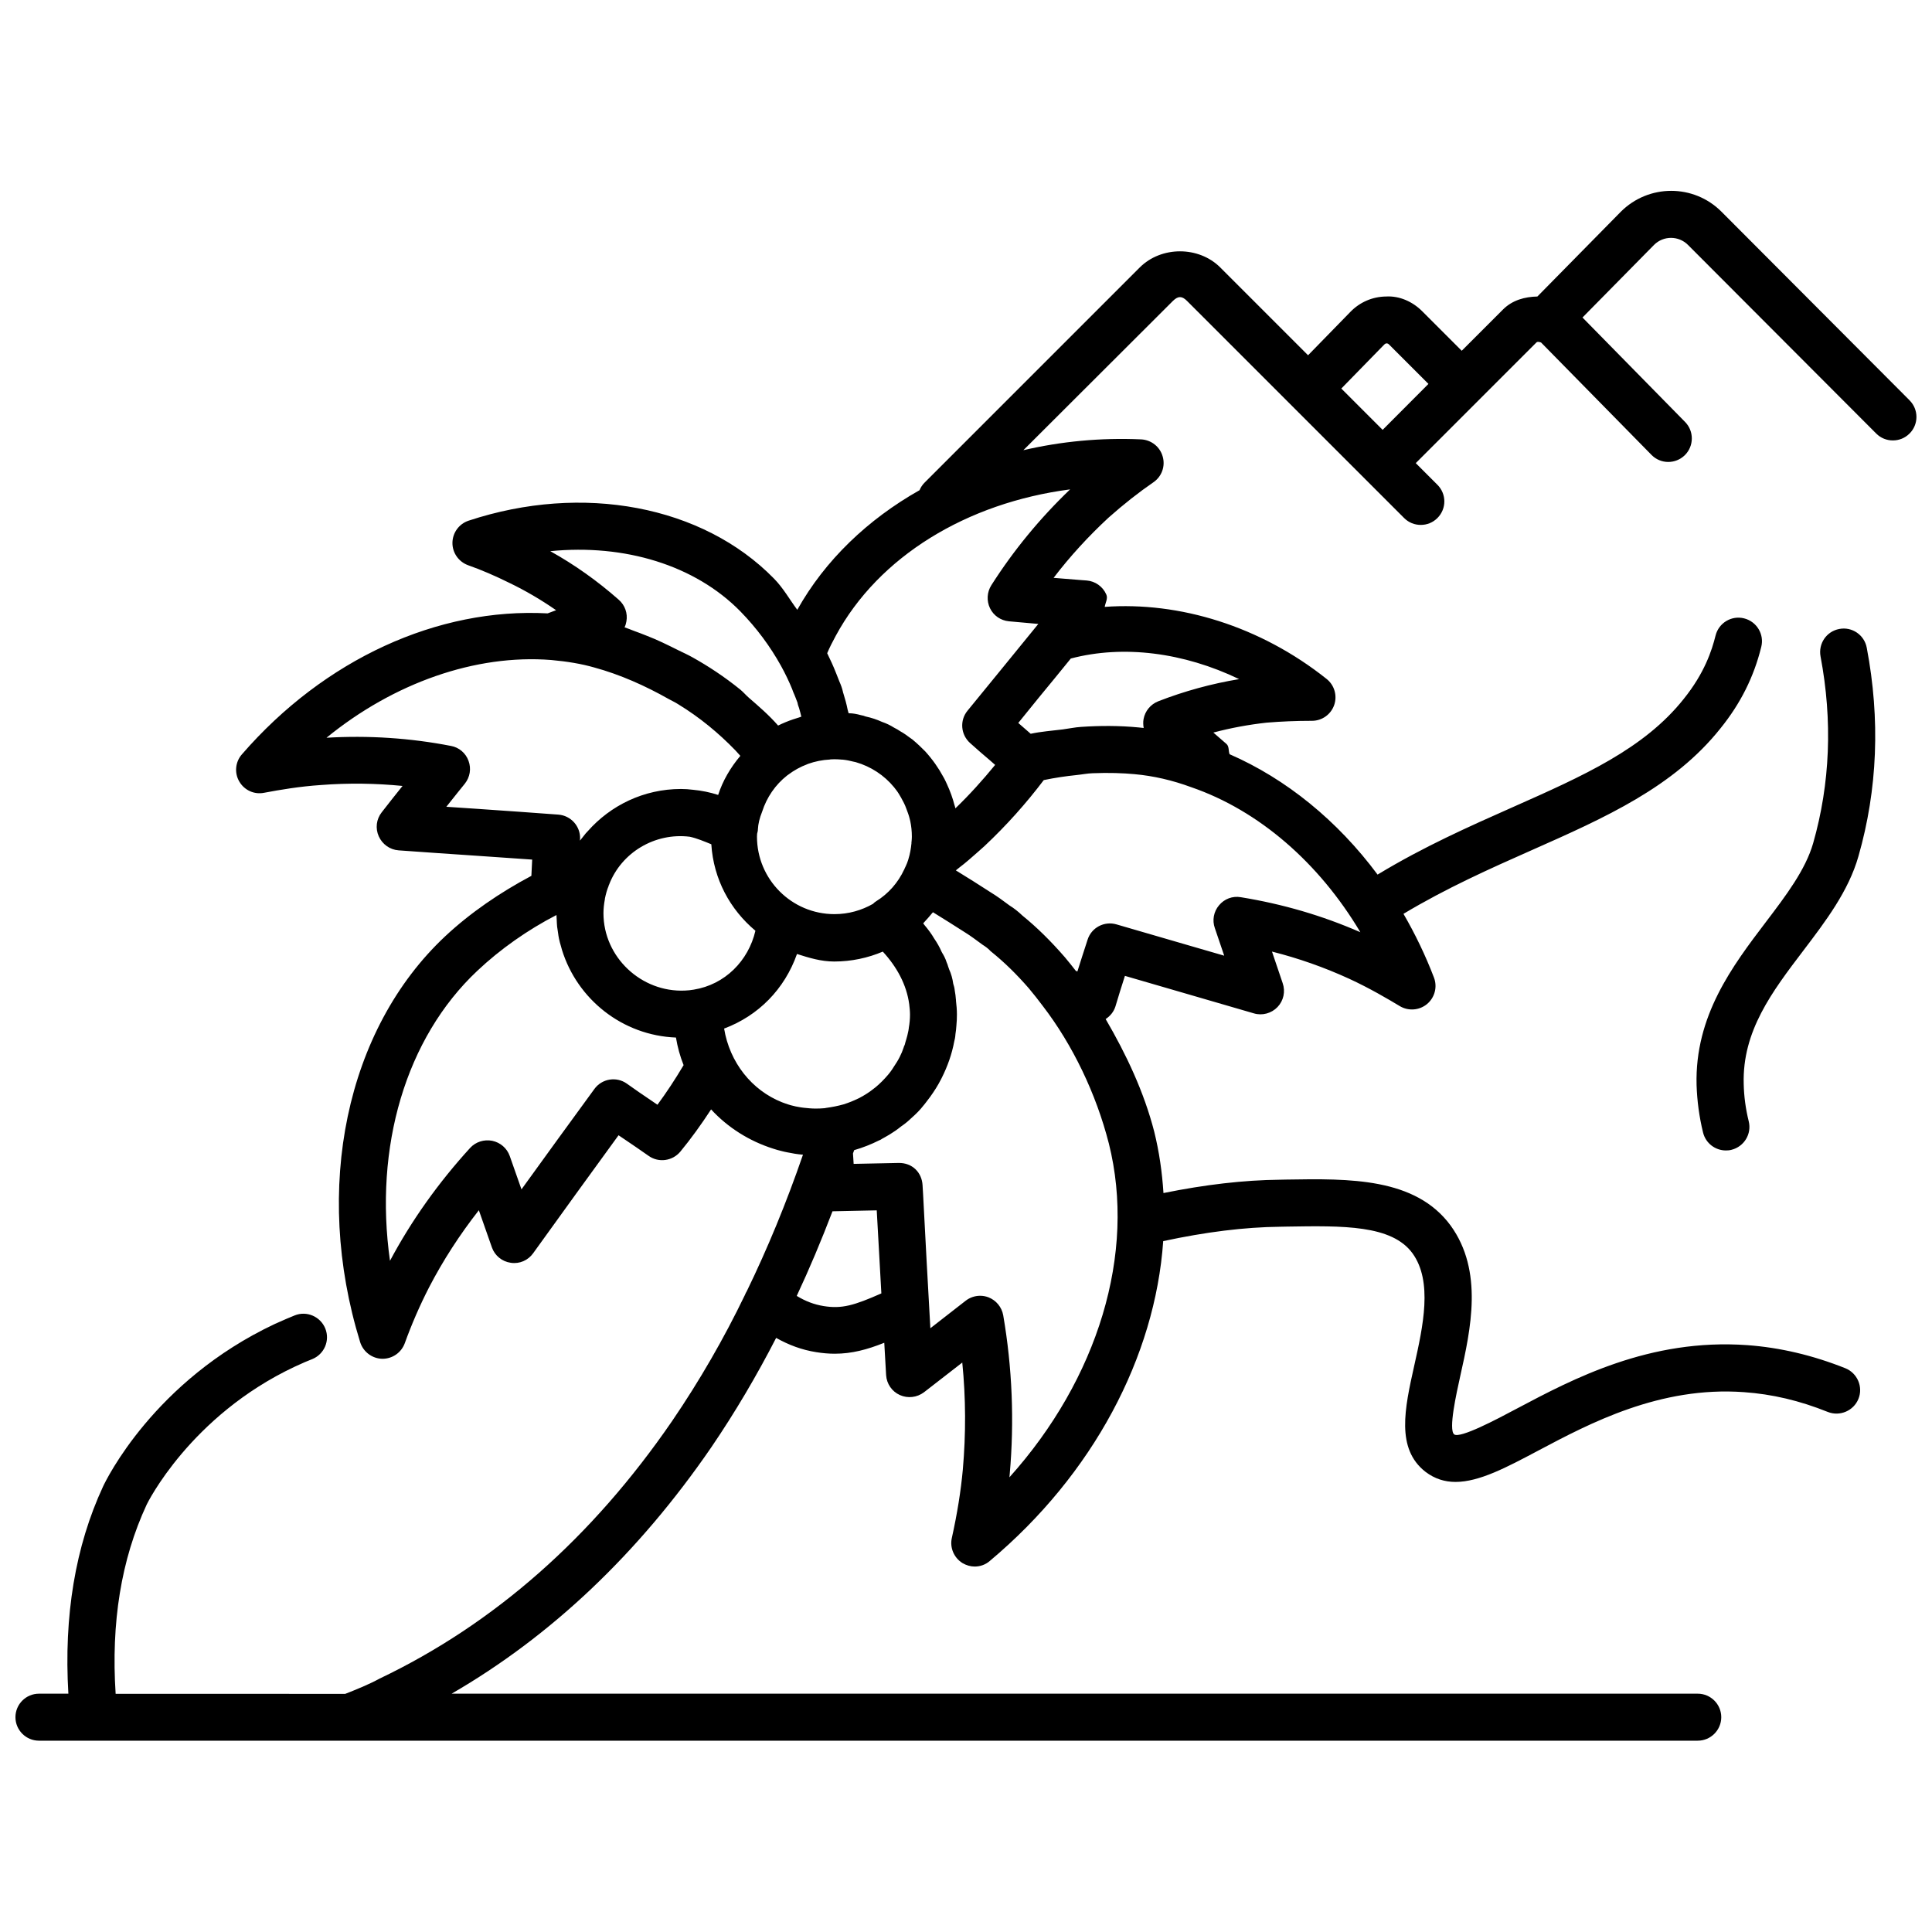<?xml version="1.0" encoding="UTF-8"?>
<!-- Uploaded to: SVG Repo, www.svgrepo.com, Generator: SVG Repo Mixer Tools -->
<svg width="800px" height="800px" version="1.1" viewBox="144 144 512 512" xmlns="http://www.w3.org/2000/svg">
 <defs>
  <clipPath id="a">
   <path d="m148.09 194h503.81v412h-503.81z"/>
  </clipPath>
 </defs>
 <g clip-path="url(#a)">
  <path d="m650.08 250.11-49.891-50.027c-7.348-7.348-19.277-7.348-26.66 0.035l-22.109 22.461c-3.324 0.07-6.578 0.945-9.062 3.394l-10.984 10.984-10.496-10.496c-2.555-2.555-6.051-4.094-9.551-3.883-3.606 0.035-6.961 1.504-9.445 4.059l-11.23 11.512-23.266-23.266c-5.703-5.703-15.641-5.703-21.344 0l-57.027 57.027c-0.594 0.594-1.016 1.258-1.328 1.996-13.75 7.766-25.051 18.578-32.398 31.699-2.062-2.766-3.707-5.773-6.191-8.293-18.895-19.312-50.66-25.332-80.926-15.324-2.519 0.84-4.234 3.184-4.269 5.844-0.035 2.66 1.645 5.039 4.129 5.949 3.57 1.258 7.207 2.832 10.883 4.652 4.305 2.062 8.469 4.512 12.457 7.277-0.734 0.281-1.504 0.559-2.238 0.84-29.109-1.574-59.164 12.141-81.031 37.367-1.75 1.996-2.027 4.898-0.699 7.172 1.328 2.309 3.953 3.535 6.578 3.008 4.269-0.805 9.375-1.68 15.113-2.062 7.242-0.559 14.484-0.453 21.586 0.246-1.855 2.309-3.707 4.652-5.527 6.996-1.434 1.82-1.715 4.269-0.77 6.367 0.945 2.098 2.938 3.535 5.246 3.707 6.891 0.488 13.785 0.98 20.711 1.434 4.898 0.352 9.797 0.664 14.695 1.016-0.07 1.434-0.141 2.867-0.211 4.305-8.293 4.41-16.199 9.797-22.848 16.023-26.273 24.629-35.09 66.859-22.531 107.55 0.805 2.555 3.148 4.34 5.809 4.41h0.141c2.625 0 4.969-1.645 5.879-4.129 1.785-4.934 3.953-9.973 6.473-14.871 3.672-7.066 8.082-13.891 13.156-20.363 1.156 3.289 2.309 6.578 3.465 9.867 0.77 2.168 2.695 3.742 5.004 4.059 2.344 0.352 4.582-0.664 5.914-2.519 7.523-10.461 15.043-20.852 22.637-31.277 0.523 0.352 1.086 0.734 1.609 1.086 2.133 1.434 4.269 2.902 6.367 4.375 2.66 1.891 6.332 1.363 8.398-1.121 2.801-3.394 5.527-7.172 8.152-11.195 4.441 4.828 10.145 8.398 16.41 10.391 0.77 0.246 1.539 0.488 2.344 0.664 0.453 0.105 0.945 0.246 1.398 0.316 1.363 0.281 2.731 0.523 4.164 0.629h0.035c-4.41 12.805-9.41 24.91-14.871 36.141-0.211 0.352-0.387 0.699-0.523 1.051-5.527 11.477-12 22.707-19.277 33.379-21.203 30.895-47.164 53.773-77.496 68.258-2.832 1.539-6.019 2.832-9.133 4.059l-60.852-0.012c-1.223-18.789 1.434-35.547 8.223-50.137 0.105-0.246 11.512-23.512 39.254-36.562 2.027-0.945 3.672-1.645 4.617-1.996 3.184-1.293 4.758-4.898 3.465-8.117-1.293-3.184-4.934-4.758-8.117-3.465-1.051 0.418-2.973 1.223-5.281 2.273-31.977 15.043-44.715 41.391-45.484 43.035-7.383 15.883-10.426 34.355-9.203 54.93l-7.801 0.004c-3.43 0-6.227 2.801-6.227 6.227 0 3.43 2.801 6.227 6.227 6.227h82.465 0.035 0.035 357.07c3.43 0 6.227-2.801 6.227-6.227 0-3.43-2.801-6.227-6.227-6.227h-330.24c26.414-15.289 49.508-37.191 68.785-65.25 6.367-9.34 12.105-19.102 17.215-29.039 3.359 1.891 6.824 3.184 10.602 3.777 1.715 0.281 3.359 0.418 4.934 0.418 4.512 0 8.57-1.086 13.121-2.902 0.176 2.867 0.316 5.738 0.488 8.57 0.141 2.309 1.539 4.34 3.637 5.281 2.098 0.945 4.547 0.664 6.402-0.734 3.394-2.625 6.754-5.246 10.145-7.871 0.945 9.375 0.98 18.895 0.141 28.41-0.523 5.668-1.469 11.582-2.902 18.055-0.594 2.59 0.559 5.281 2.832 6.684 1.016 0.594 2.133 0.91 3.219 0.91 1.434 0 2.867-0.488 3.988-1.469 27.395-22.953 43.84-54.125 45.973-84.773 11.23-2.414 21.48-3.707 31.035-3.812l1.75-0.035c14.906-0.246 27.781-0.453 33.273 7.066 5.422 7.488 2.801 19.348 0.453 29.844-2.519 11.301-4.863 21.938 2.973 28.059 2.484 1.891 5.144 2.695 7.977 2.695 6.297 0 13.539-3.848 22.043-8.363 13.539-7.172 32.117-17.039 54.371-15.43 7.488 0.523 14.766 2.238 22.25 5.246 3.184 1.258 6.824-0.281 8.117-3.465s-0.281-6.824-3.465-8.117c-8.605-3.43-17.32-5.492-25.996-6.121-25.891-1.855-46.219 8.957-61.086 16.828-5.246 2.801-15.043 7.977-16.582 6.824-1.574-1.223 0.594-10.848 1.609-15.465 2.766-12.387 6.191-27.816-2.555-39.887-9.34-12.699-26.766-12.457-43.559-12.176l-1.68 0.035c-9.621 0.105-19.801 1.293-30.859 3.535-0.352-5.492-1.121-10.914-2.449-16.27-2.695-10.496-7.418-20.504-12.875-29.844 1.191-0.77 2.133-1.891 2.59-3.324 0.805-2.695 1.645-5.422 2.519-8.117 4.758 1.363 9.48 2.766 14.203 4.129 6.648 1.926 13.297 3.848 19.977 5.809 2.203 0.664 4.652 0 6.262-1.68s2.133-4.129 1.363-6.332c-0.945-2.766-1.891-5.562-2.832-8.363 7.066 1.785 13.82 4.164 20.469 7.207 5.457 2.519 10.25 5.352 13.398 7.242 2.273 1.363 5.18 1.156 7.242-0.559 2.027-1.715 2.766-4.512 1.82-6.996-2.273-5.949-5.004-11.582-8.082-16.898 11.441-6.856 22.918-11.965 34.043-16.898 19.348-8.57 37.609-16.688 49.996-32.293 5.281-6.543 8.816-13.574 10.777-21.551 0.84-3.324-1.191-6.719-4.547-7.559-3.324-0.84-6.719 1.191-7.559 4.547-0.98 3.953-2.938 9.973-8.434 16.793-10.496 13.227-26.625 20.398-45.309 28.688-11.582 5.144-23.512 10.426-35.723 17.809-0.035 0.035-0.07 0.035-0.105 0.07-10.602-14.273-24.211-25.367-39.219-31.906-0.352-0.91-0.07-2.062-0.84-2.731l-3.465-3.008c4.617-1.223 9.34-2.098 14.102-2.625 3.848-0.316 7.801-0.488 12.035-0.488 2.66 0 5.004-1.68 5.879-4.164s0.07-5.281-1.996-6.926c-17.562-13.996-39.012-20.539-58.812-19.102 0.176-1.121 0.91-2.203 0.418-3.289-0.91-2.098-2.938-3.535-5.215-3.707l-1.434-0.105c-2.414-0.176-4.863-0.387-7.312-0.594 4.375-5.738 9.273-11.055 14.555-15.953 4.059-3.606 8.082-6.754 11.895-9.375 2.203-1.504 3.219-4.269 2.449-6.856-0.734-2.59-3.043-4.375-5.703-4.512-10.812-0.488-21.309 0.559-31.207 2.867l39.645-39.574c1.363-1.328 2.379-1.328 3.707 0l47.41 47.41v0.035h0.035l10.109 10.109c1.223 1.223 2.801 1.82 4.41 1.82s3.184-0.594 4.41-1.82c2.449-2.449 2.449-6.367 0-8.816l-5.738-5.738 31.941-31.941c0.141-0.141 0.352-0.352 1.258-0.035l29.285 29.809c2.414 2.449 6.332 2.484 8.816 0.07 2.449-2.414 2.484-6.367 0.07-8.816l-27.184-27.676 18.961-19.242c2.484-2.484 6.508-2.484 8.992 0l49.891 49.996c1.223 1.223 2.801 1.82 4.41 1.82s3.184-0.594 4.41-1.82c2.445-2.414 2.445-6.371 0.027-8.785zm-360.26 39.957c19.699-1.961 38.379 3.707 50.383 15.953 4.305 4.41 7.906 9.273 10.777 14.449 1.121 2.027 2.168 4.234 2.938 6.121 0.176 0.523 0.387 1.051 0.629 1.574l0.281 0.699c0.105 0.281 0.418 1.086 0.523 1.363 0.07 0.488 0.246 0.98 0.418 1.434 0.211 0.664 0.387 1.469 0.594 2.273-0.176 0.035-0.352 0.105-0.523 0.176-0.559 0.176-1.086 0.352-1.645 0.523-1.363 0.453-2.695 1.016-3.988 1.645-2.449-2.801-5.109-5.074-7.766-7.383-0.77-0.664-1.469-1.504-2.238-2.133-4.234-3.43-8.5-6.227-12.699-8.57-1.258-0.699-2.344-1.191-3.57-1.785-3.008-1.504-5.773-2.867-8.434-3.883-1.328-0.523-2.379-0.945-3.57-1.363-0.77-0.281-1.715-0.699-2.414-0.91 0.246-0.488 0.387-1.016 0.488-1.574 0.387-2.133-0.387-4.305-2.027-5.738-5.629-4.965-11.719-9.301-18.156-12.871zm94.359 129.35c-0.105 0.316-0.352 1.156-0.418 1.469-0.141 0.246-0.246 0.523-0.316 0.805-0.246 0.77-0.594 1.574-1.016 2.414 0 0.035-0.035 0.035-0.035 0.07-0.418 0.84-0.98 1.715-1.609 2.66-0.176 0.316-0.418 0.629-0.629 0.945-0.141 0.176-0.246 0.352-0.387 0.523-0.141 0.176-0.316 0.387-0.488 0.594-0.98 1.156-2.027 2.203-3.184 3.184-0.211 0.176-0.453 0.352-0.77 0.594-0.91 0.734-2.098 1.504-3.606 2.309-0.141 0.07-0.316 0.141-0.453 0.211-1.086 0.523-2.273 1.016-3.707 1.469-1.469 0.418-3.078 0.734-4.652 0.945-0.105 0-0.211 0.07-0.352 0.07-0.77 0.07-1.574 0.105-2.379 0.105h-0.035c-1.051 0-2.062-0.105-3.078-0.211-0.281-0.035-0.523-0.07-0.805-0.105-0.91-0.141-1.785-0.316-2.66-0.559-0.559-0.141-1.086-0.352-1.609-0.523-0.246-0.105-0.488-0.176-0.77-0.281-8.012-3.184-13.855-10.566-15.324-19.523 9.062-3.394 16.023-10.426 19.312-19.766 3.184 1.016 6.367 1.996 9.867 1.996 4.547 0 8.922-0.945 12.875-2.625 3.672 3.988 6.297 8.711 6.996 13.926 0.105 0.875 0.211 1.82 0.211 2.766 0 1.156-0.105 2.344-0.316 3.5 0 0.07 0 0.211-0.035 0.281-0.035 0.281-0.07 0.559-0.141 0.805-0.137 0.621-0.277 1.32-0.488 1.953zm-26.273-72.879c0.07-0.035 0.176-0.07 0.246-0.105 1.855-0.664 3.812-1.051 5.844-1.156 0.035 0 0.035-0.035 0.07-0.035 0.352 0 0.699-0.035 1.051-0.035 0.559 0 1.121 0.035 1.645 0.07 0.211 0.035 0.387 0.035 0.594 0.035 1.016 0.105 1.961 0.316 2.938 0.559 0.07 0 0.105 0.035 0.176 0.035 0.105 0.035 0.211 0.035 0.316 0.07 4.023 1.156 7.559 3.5 10.145 6.648 0.418 0.559 0.875 1.086 1.223 1.68 0.211 0.352 0.418 0.699 0.629 1.051 0.523 0.945 1.051 1.926 1.398 2.938 0.281 0.77 0.594 1.539 0.805 2.344l0.246 0.98c0.281 1.328 0.418 2.695 0.418 4.094 0 0.418-0.035 0.84-0.07 1.258 0 0.07-0.035 0.141-0.035 0.211v0.316c-0.141 1.434-0.387 2.832-0.805 4.164-0.035 0.07-0.035 0.176-0.07 0.246-0.07 0.281-0.211 0.523-0.281 0.805-0.211 0.523-0.453 1.051-0.699 1.539-0.035 0.035 0 0.07 0 0.105 0 0.035-0.07 0.035-0.07 0.07-1.609 3.465-4.164 6.402-7.453 8.434-0.316 0.176-0.559 0.418-0.805 0.664-3.008 1.715-6.473 2.731-10.215 2.731-11.336 0-20.539-9.203-20.539-20.539 0-0.246 0.035-0.523 0.035-0.77 0.105-0.387 0.211-0.77 0.211-1.191 0.07-1.398 0.418-2.902 1.121-4.652 1.223-3.812 3.5-7.137 6.613-9.586 0.07-0.07 0.176-0.141 0.246-0.176 1.574-1.191 3.289-2.137 5.074-2.801zm-25.402 21.203c0.594 9.273 4.969 17.285 11.688 22.918-1.855 7.977-8.082 14.273-16.34 15.605-0.77 0.141-1.574 0.211-2.344 0.246-11.512 0.523-21.586-8.816-21.586-20.504 0-1.223 0.141-2.414 0.352-3.57 0.035-0.105 0.035-0.211 0.035-0.316 0.246-1.191 0.559-2.344 1.016-3.43 0.035-0.035 0-0.105 0-0.141 0-0.035 0.035-0.035 0.07-0.07 3.254-8.535 12.141-13.891 21.41-12.734 1.922 0.422 3.812 1.227 5.699 1.996zm-61.332-9.344c-2.973-0.211-5.949-0.418-8.887-0.594 1.016-1.258 2.027-2.519 3.008-3.777l1.891-2.344c1.363-1.715 1.75-3.988 0.98-6.051-0.734-2.062-2.519-3.57-4.652-3.953-10.777-2.098-21.902-2.832-32.992-2.168 17.809-14.52 39.465-22.18 59.547-20.605 4.305 0.387 8.012 1.016 11.336 1.961 6.961 1.891 13.645 4.898 19.836 8.398 0.805 0.453 1.68 0.84 2.484 1.363 5.738 3.5 10.777 7.695 15.148 12.211 0.453 0.488 0.91 0.98 1.328 1.469-2.625 3.113-4.688 6.648-5.879 10.355-2.168-0.699-4.41-1.156-6.648-1.363-1.086-0.141-2.133-0.211-3.219-0.211-9.832 0-18.648 4.34-24.699 11.195-0.176 0.211-0.352 0.387-0.523 0.559-0.316 0.387-0.629 0.805-0.945 1.191-0.211 0.246-0.387 0.488-0.594 0.734 0-0.176 0-0.316 0.035-0.488 0.105-3.324-2.449-6.156-5.773-6.402-6.926-0.535-13.852-0.988-20.781-1.48zm47.059 78.371c-0.559-0.387-1.086-0.734-1.645-1.121-2.168-1.469-4.34-2.938-6.473-4.477-2.766-1.961-6.613-1.328-8.605 1.434-6.508 8.887-12.91 17.738-19.312 26.59-1.016-2.938-2.062-5.914-3.113-8.852-0.734-2.062-2.484-3.57-4.652-4.023-2.133-0.418-4.375 0.281-5.844 1.891-8.434 9.238-15.57 19.277-21.238 29.914-4.269-30.09 4.129-58.988 23.16-76.867 6.086-5.738 13.297-10.812 20.957-14.766 0 0.453 0.07 0.875 0.07 1.328 0.035 0.594 0.035 1.156 0.105 1.75 0.07 0.559 0.176 1.086 0.246 1.645 0.07 0.523 0.141 1.051 0.246 1.539 0.141 0.664 0.316 1.328 0.523 1.996 0.105 0.352 0.176 0.699 0.281 1.016 4.059 13.051 15.988 22.637 30.195 23.195 0.418 2.519 1.086 4.969 2.027 7.312-2.242 3.777-4.551 7.277-6.93 10.496zm44.047 53.355c-2.555-0.418-4.828-1.293-7.137-2.695 3.359-7.172 6.508-14.66 9.48-22.426h0.07l11.652-0.246c0.387 7.312 0.84 14.66 1.223 22.008-7.277 3.219-10.496 4.129-15.289 3.359zm75.574-43.105c7.312 29.18-2.938 62.418-26.344 88.48 0.035-0.246 0.035-0.523 0.07-0.77 1.258-14.133 0.664-28.34-1.715-42.16-0.387-2.168-1.855-3.953-3.883-4.758-0.734-0.281-1.469-0.418-2.238-0.418-1.363 0-2.731 0.453-3.848 1.328-3.148 2.449-6.227 4.863-9.34 7.277-0.664-11.824-1.328-23.688-1.926-35.512l-0.141-2.379c-0.176-3.359-2.695-5.984-6.367-5.914l-11.895 0.246c-0.07-0.945-0.105-1.855-0.176-2.766 0.105-0.316 0.211-0.594 0.316-0.875 2.309-0.664 4.512-1.539 6.613-2.59 0.176-0.07 0.352-0.141 0.523-0.246 0.07-0.035 0.105-0.07 0.141-0.105 0.281-0.141 0.594-0.316 0.875-0.488 0.84-0.453 1.574-0.91 2.238-1.363 0.211-0.141 0.418-0.281 0.629-0.418 0.418-0.281 0.805-0.594 1.121-0.84 0.105-0.07 0.211-0.141 0.316-0.246 1.051-0.699 2.062-1.574 2.625-2.133 1.328-1.156 2.484-2.344 3.219-3.324 0.07-0.07 0.141-0.176 0.211-0.246 0.176-0.211 0.352-0.453 0.523-0.664 0.387-0.488 0.734-0.98 1.086-1.434 1.086-1.504 2.062-3.043 2.902-4.688 0.07-0.141 0.141-0.281 0.211-0.418 1.504-3.008 2.66-6.227 3.289-9.621 0.07-0.246 0.105-0.488 0.176-0.77 0.07-0.281 0.105-0.734 0.141-1.156 0.105-0.734 0.211-1.469 0.246-2.203 0.105-1.016 0.141-2.027 0.141-3.008 0-1.223-0.105-2.414-0.246-3.606 0-0.176 0-0.352-0.035-0.488-0.035-0.699-0.141-1.363-0.281-2.168-0.07-0.77-0.246-1.363-0.418-1.891-0.176-1.328-0.559-2.66-1.086-3.812-0.07-0.246-0.176-0.523-0.281-0.805-0.07-0.316-0.211-0.664-0.352-0.98-0.387-1.223-0.91-2.098-1.156-2.484l-0.211-0.387c-0.523-1.223-1.191-2.379-1.961-3.5-0.664-1.156-1.539-2.344-2.625-3.637-0.105-0.141-0.176-0.246-0.281-0.387 0.211-0.211 0.387-0.453 0.594-0.664 0.523-0.559 1.016-1.121 1.504-1.715 0.141-0.211 0.352-0.387 0.488-0.559 2.832 1.75 5.633 3.5 8.57 5.387 1.469 0.91 2.801 1.926 4.617 3.254 0.734 0.453 1.328 0.91 1.82 1.398 0.141 0.176 0.316 0.316 0.488 0.453 3.394 2.731 6.648 5.914 9.902 9.656 1.328 1.574 2.519 3.113 3.707 4.688 7.914 10.293 14.141 23.273 17.5 36.426zm66.648-55.977c-10.109-4.41-20.504-7.453-31.664-9.273-2.203-0.387-4.375 0.453-5.773 2.133-1.434 1.68-1.855 3.988-1.121 6.051 0.84 2.414 1.645 4.863 2.484 7.312-2.867-0.84-5.703-1.645-8.57-2.484-6.648-1.926-13.297-3.848-19.977-5.809-3.219-0.945-6.648 0.84-7.66 4.059-0.91 2.801-1.82 5.598-2.695 8.398-0.141-0.035-0.281-0.07-0.418-0.141-0.91-1.191-1.891-2.379-2.902-3.606-3.707-4.269-7.383-7.906-11.266-11.055-1.086-1.051-2.309-1.996-3.394-2.66-1.645-1.223-3.289-2.449-4.969-3.465-3.113-2.027-6.191-3.953-9.273-5.844l0.91-0.734c1.68-1.258 3.324-2.731 5.074-4.269l1.645-1.469c5.773-5.422 11.02-11.301 15.676-17.457 3.043-0.629 5.914-1.051 8.641-1.328 1.398-0.141 2.973-0.453 4.305-0.488 4.269-0.176 8.117-0.035 11.09 0.246 5.039 0.453 10.043 1.609 15.078 3.465 17.875 6.16 33.832 20.016 44.781 38.418zm-76.727-72.527c13.961-3.672 29.914-1.609 44.609 5.457-7.348 1.223-14.52 3.184-21.445 5.879-2.027 0.805-3.5 2.59-3.883 4.723-0.141 0.77-0.105 1.574 0.035 2.344-0.453-0.035-0.91-0.105-1.363-0.141-5.039-0.488-10.145-0.488-15.254-0.141-1.645 0.105-3.219 0.453-4.828 0.664-2.832 0.352-5.738 0.559-8.5 1.156-0.91-0.805-1.82-1.574-2.731-2.379-0.176-0.176-0.387-0.352-0.559-0.488l5.387-6.648c2.863-3.465 5.699-6.93 8.531-10.426zm-21.062-19.418c-1.156 1.82-1.293 4.129-0.352 6.086 0.945 1.961 2.832 3.254 5.004 3.465 2.625 0.246 5.215 0.488 7.801 0.699-3.184 3.883-6.367 7.801-9.551 11.719l-9.203 11.266c-2.133 2.59-1.82 6.367 0.699 8.605 1.715 1.539 3.43 3.043 5.18 4.512 0.488 0.418 0.945 0.84 1.434 1.258-3.289 4.023-6.789 7.906-10.531 11.512l-0.141-0.559c-0.035-0.105-0.07-0.211-0.105-0.316-0.488-1.891-1.156-3.707-1.961-5.457-0.211-0.523-0.488-1.016-0.734-1.539-0.105-0.211-0.211-0.387-0.316-0.559-1.223-2.273-2.766-4.477-4.723-6.648-1.016-1.016-1.996-1.996-3.43-3.184l-0.594-0.418c-0.805-0.594-1.645-1.223-2.555-1.715-0.559-0.387-1.121-0.699-1.68-0.98-1.051-0.664-2.098-1.156-3.219-1.539-1.363-0.629-2.766-1.086-4.34-1.434-0.352-0.141-0.77-0.281-1.258-0.352-1.121-0.316-2.203-0.488-2.902-0.488-0.105 0-0.246 0-0.352-0.035-0.07-0.316-0.176-0.629-0.246-0.91-0.281-1.469-0.699-2.938-1.156-4.41-0.035-0.07-0.07-0.141-0.07-0.246-0.211-0.98-0.559-1.926-0.98-2.867-0.141-0.387-0.316-0.77-0.453-1.156l-0.418-1.051c-0.699-1.785-1.504-3.535-2.344-5.246 0.629-1.504 1.398-3.008 2.273-4.617 11.371-21.027 34.707-35.23 62.102-38.801-7.969 7.633-15 16.168-20.879 25.406zm103.7-41.18-10.949-10.949 11.406-11.688c0.176-0.176 0.387-0.281 0.594-0.281 0.176 0 0.387 0.035 0.594 0.246l10.496 10.496zm111.5 137.99c-8.328 10.949-16.199 21.344-15.812 35.336 0.07 3.324 0.523 6.648 1.328 9.902 0.84 3.359-1.223 6.719-4.547 7.559-0.488 0.141-1.016 0.176-1.504 0.176-2.801 0-5.352-1.891-6.051-4.758-1.016-4.129-1.574-8.363-1.715-12.559-0.488-18.367 9.516-31.559 18.332-43.172 5.422-7.137 10.531-13.891 12.559-20.922 4.512-15.812 5.18-32.469 1.961-49.508-0.629-3.394 1.574-6.648 4.969-7.277 3.359-0.664 6.648 1.574 7.277 4.969 3.606 18.961 2.867 37.574-2.203 55.277-2.625 9.23-8.715 17.242-14.594 24.977z"/>
 </g>
</svg>